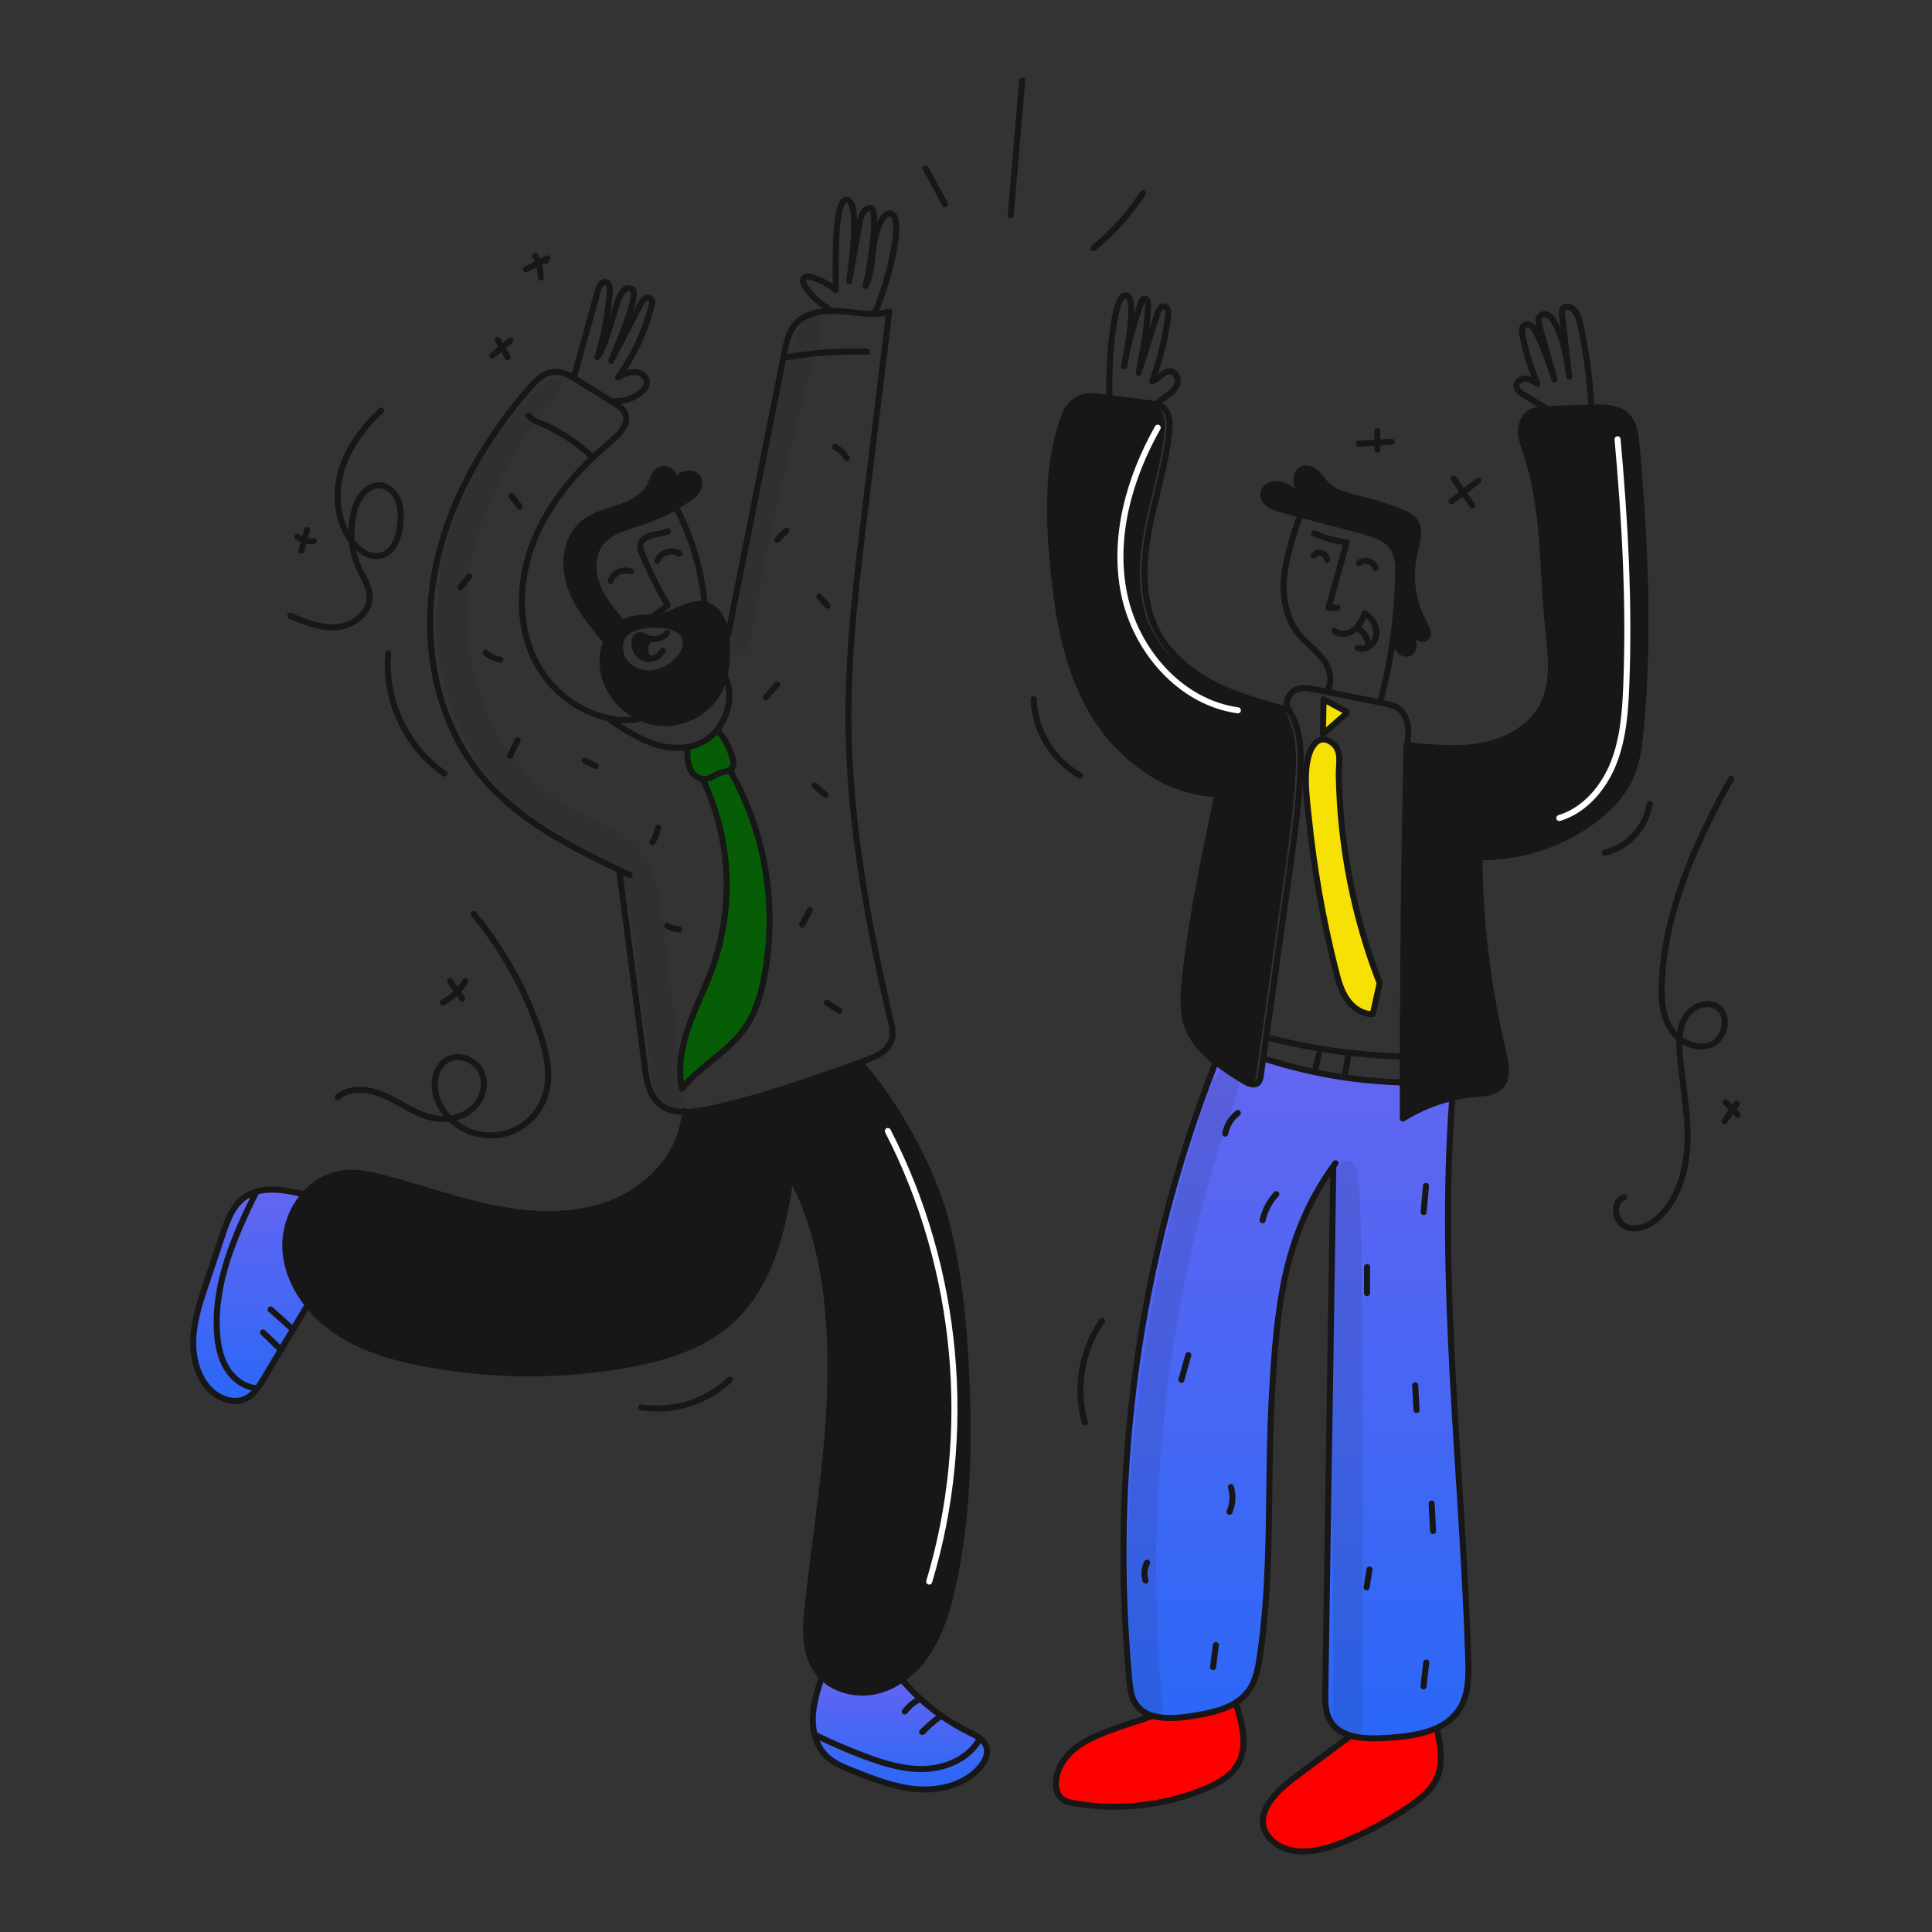 <svg id="eChuDplEme11" xmlns="http://www.w3.org/2000/svg" xmlns:xlink="http://www.w3.org/1999/xlink" viewBox="0 0 960 960" shape-rendering="geometricPrecision" text-rendering="geometricPrecision" project-id="40826af397584c78a0ab972ee94a0f78" export-id="4a9b35461f194681a99a414f7307200b" cached="false"><rect x="0" y="0" width="960" height="960" fill="#333333" stroke="none"/><defs><linearGradient id="eChuDplEme112-fill" x1="643.965" y1="525.854" x2="643.965" y2="863.803" spreadMethod="pad" gradientUnits="userSpaceOnUse" gradientTransform="translate(0 0)"><stop id="eChuDplEme112-fill-0" offset="0%" stop-color="#6366f1"/><stop id="eChuDplEme112-fill-1" offset="100%" stop-color="#2a67f7"/></linearGradient><linearGradient id="eChuDplEme114-fill" x1="447.15" y1="833.185" x2="447.15" y2="889.197" spreadMethod="pad" gradientUnits="userSpaceOnUse" gradientTransform="translate(0 0)"><stop id="eChuDplEme114-fill-0" offset="0%" stop-color="#6366f1"/><stop id="eChuDplEme114-fill-1" offset="100%" stop-color="#2a67f7"/></linearGradient><linearGradient id="eChuDplEme115-fill" x1="352.968" y1="362.876" x2="352.968" y2="387.159" spreadMethod="pad" gradientUnits="userSpaceOnUse" gradientTransform="translate(0 0)"><stop id="eChuDplEme115-fill-0" offset="0%" stop-color="#065d05"/><stop id="eChuDplEme115-fill-1" offset="0%" stop-color="#065d05"/></linearGradient><linearGradient id="eChuDplEme116-fill" x1="360.196" y1="382.633" x2="360.196" y2="540.887" spreadMethod="pad" gradientUnits="userSpaceOnUse" gradientTransform="translate(0 0)"><stop id="eChuDplEme116-fill-0" offset="0%" stop-color="#065d05"/><stop id="eChuDplEme116-fill-1" offset="0%" stop-color="#065d05"/></linearGradient><linearGradient id="eChuDplEme120-fill" x1="124.636" y1="591.108" x2="124.636" y2="696.139" spreadMethod="pad" gradientUnits="userSpaceOnUse" gradientTransform="translate(0 0)"><stop id="eChuDplEme120-fill-0" offset="0%" stop-color="#6366f1"/><stop id="eChuDplEme120-fill-1" offset="100%" stop-color="#2a67f7"/></linearGradient></defs><path d="M700.795,370.415c12.185,1.2,24.593,2.4,36.585-.048s23.741-9.137,29.3-20.045c5.953-11.711,3.843-25.667,2.507-38.723-2.952-28.842-1.49-58.575-10.714-86.052-1.113-3.33-2.4-6.669-2.642-10.182s.755-7.317,3.465-9.553c2.487-2.042,5.865-2.419,9.127-2.555.338-.019.677-.039,1.006-.048c7.104-.233,14.215-.468,21.332-.707.058-.008.116-.012.174-.01c6.2-.212,13.192-.125,17.547,4.3c3.6,3.658,4.268,9.2,4.723,14.305c4.181,46.747,6.388,93.843,2.139,140.58-.755,8.3-1.761,16.735-5.139,24.361-4.172,9.4-11.731,16.938-20.132,22.871-16.077,11.263-35.27,17.225-54.9,17.053l-.01,1.026c.266,32.347,4.234,64.556,11.827,96c1.452,5.991,2.633,13.346-2,17.4-2.933,2.574-7.172,2.758-11.053,3.1-13.093,1.154-25.73,5.378-36.885,12.33-.01-5.991-.01-11.982,0-17.973-.01-4.287-.006-8.571.01-12.853.106-51.461.719-102.912,1.839-154.353l.406-1.22l1.488.996Z" fill="#171717"/><path d="M774.818,406.475c12.621-3.845,22.028-14.945,26.907-27.2s5.853-25.682,6.37-38.866c1.6-40.731-.663-81.527-4.34-122.124" fill="none" stroke="#fff" stroke-width="3" stroke-linecap="round" stroke-linejoin="round"/><path d="M570.671,264.667c-3.059,16.841-3.359,35.1,4.887,50.106c6.224,11.324,16.831,19.744,28.378,25.542c11.508,5.768,24.022,9.175,36.44,12.543c6.039,8.982,6.281,20.557,5.729,31.368-.9,17.528-3.358,34.93-5.807,52.313-3.716,26.316-7.429,52.632-11.14,78.948-.493,3.455-.98,6.91-1.461,10.365l-1.22,8.624c-.043,1.269-.499,2.489-1.3,3.475-1.819,1.79-4.849.532-7.026-.794-4.789-2.811-9.398-5.917-13.8-9.3-5.623-4.481-10.424-9.717-13.037-16.357-3.233-8.236-2.565-17.441-1.6-26.238c3.359-30.546,9.717-60.685,16.1-90.756-25.87-.077-49.254-17.963-62.252-40.36-13.056-22.473-17.315-48.9-19.609-74.8-2.119-23.809-2.7-48.374,5.053-70.992c1.306-3.833,3.077-7.859,6.571-9.911c3.552-2.091,8-1.636,12.089-1.113l3.629.464c6.466.832,12.935,1.662,19.406,2.488c1.352.143,2.692.388,4.007.735c1.262.317,2.438.909,3.445,1.733c3.165,2.7,3.252,7.5,2.846,11.643-1.678,17.038-7.262,33.434-10.328,50.274Z" transform="translate(-2.336 0)" fill="#171717"/><path d="M615.094,352.961c-28.457-3.925-50.729-29.65-56.51-57.79s2.546-57.657,16.68-82.666" fill="none" stroke="#fff" stroke-width="3" stroke-linecap="round" stroke-linejoin="round"/><path d="M169.406,583.159c7.453-1.19,15.05.513,22.348,2.458c19,5.062,37.572,11.828,56.91,15.36s39.953,3.649,57.945-4.258c17.838-7.84,32.481-24.768,33.643-44.173c3.803-.061,7.59-.515,11.3-1.355c25.967-5.43,51.035-14.383,76-23.393l.309.861c17.257,19.357,34.959,51.422,41.734,76.451s9.243,51.025,10.472,76.925c1.7,35.869,1.055,72.163-6.93,107.18-2.458,10.83-5.691,21.651-11.623,31.039-3.486,5.59-8.039,10.437-13.4,14.266-3.711,2.619-7.871,4.535-12.273,5.653-9.581,2.361-20.567-.078-27.429-6.988-.867-.866-1.66-1.803-2.371-2.8-6.543-9.108-5.865-21.371-4.665-32.52c3.862-36.072,10.2-71.96,11.159-108.226s-2.5-73.334-19.5-105.38h-.009c-1.859,12.244-3.978,24.468-7.889,36.2-4.539,13.647-11.643,26.723-22.367,36.3-13.55,12.108-31.687,17.693-49.544,21.061-32.773,6.022-66.361,6.114-99.166.271-16.522-2.884-33.169-7.327-47.028-16.763-5.177-3.51-9.813-7.757-13.761-12.607-6.7-8.265-11.13-18.215-11.508-28.774-.231-9.68,3.17-19.096,9.534-26.393c4.634-5.477,11.042-9.155,18.109-10.395Z" fill="#171717"/><path d="M461.711,785.872c22.223-73.539,14.692-155.612-20.541-223.881" fill="none" stroke="#fff" stroke-width="3" stroke-linecap="round" stroke-linejoin="round"/><path d="M714.113,859.591c1.578,7.713,3.117,15.969.136,23.267-2.671,6.533-8.546,11.15-14.4,15.108-9.787,6.626-20.204,12.27-31.1,16.85-10.1,4.249-21.8,7.54-31.775,3-4.771-2.178-8.914-6.475-9.427-11.7-.377-3.832,1.23-7.617,3.4-10.811c3.978-5.865,9.775-10.21,15.466-14.44c8.023-5.962,16.05-11.924,24.08-17.886l.232-.706c5.469,1.7,11.982,1.7,17.79,1.335c8.081-.5,16.869-1.413,24.235-4.452l1.363.435Z" fill="#f00"/><path d="M676.435,263.641c-10.154-2.671-20.307-5.345-30.459-8.023-3.01-.794-6.023-1.588-9.039-2.381-2.251-.444-4.399-1.307-6.33-2.545-1.839-1.355-3.184-3.64-2.758-5.885.754-3.988,6.242-5.081,10.026-3.6s6.834,4.52,10.705,5.749c-1.742-2.033-3.542-4.172-4.21-6.775s.164-5.807,2.584-6.979c2.313-1.122,5.149-.019,7.056,1.694s3.252,3.988,5.052,5.817c4.355,4.394,10.82,5.73,16.821,7.211c6.726,1.662,13.337,3.756,19.793,6.271c2.748,1.065,5.6,2.323,7.317,4.723c3.136,4.4,1.151,10.424-.107,15.689-2.835,12.176-.997,24.972,5.149,35.859c1.113,1.955,2.3,4.6.745,6.214-1.577,1.626-4.432.406-5.865-1.355s-2.41-4.046-4.442-5.072c.271,2.584,2.061,4.714,3.155,7.066s1.219,5.691-1.016,7.017c-1.713,1.026-4.046.242-5.4-1.239-1.232-1.584-2.087-3.428-2.5-5.391l-.542-.078c1.519-10.674,2.382-21.431,2.584-32.21.078-4.355-.009-8.952-2.245-12.688-3.239-5.43-9.957-7.472-16.074-9.089Z" fill="#171717"/><path d="M668.277,355.171c-3.639,3.204-7.281,6.408-10.927,9.611.106-5.613.209-11.223.309-16.831l.649.01c3.281,1.355,6.552,3.668,9.833,5.023.352.096.656.32.852.629.252.562-.252,1.152-.716,1.558Z" fill="#f7e003"/><path d="M650.302,405.974c-.958-9.33-3.91-28.852,3.174-36.624c2.788-3.048,6.524-2.216,9.369.533c3.92,3.774,2.3,10.065,2.391,15.253.6,35.403,7.482,70.418,20.325,103.415-1.142,5.111-2.281,10.221-3.417,15.331-5.13.194-9.891-3.1-12.814-7.317s-4.307-9.291-5.575-14.266c-6.356-25.076-10.853-50.587-13.453-76.325v0Z" fill="#f7e003"/><path d="M561.184,834.936c-9.592-103.937,4.471-209.1,42.547-306.277l.619-.8c4.402,3.384,9.011,6.49,13.8,9.301c2.177,1.326,5.207,2.583,7.026.793.8-.985,1.257-2.205,1.3-3.475l1.22-8.624c22.409,7.363,45.775,11.403,69.356,11.992-.01,5.992-.01,11.983,0,17.973c7.545-4.707,15.796-8.177,24.438-10.278l.116.445c-6.862,92.536,5.053,185.324,7.956,278.074.271,8.691.31,17.973-4.4,25.27-3.026,4.474-7.36,7.905-12.408,9.825-7.366,3.039-16.154,3.948-24.235,4.451-5.808.368-12.321.369-17.79-1.334-4.152-1.288-7.7-3.563-9.881-7.401-2.391-4.23-2.381-9.34-2.3-14.2c1.316-86.826,2.638-173.655,3.968-260.487l-.319-.224c-24.525,34.495-27.729,70.055-30.158,112.737-2.488,43.5.329,87.378-6.04,130.476-.861,5.827-1.974,11.856-5.362,16.685-2.148,2.991-4.969,5.434-8.234,7.133-6.185,3.359-13.8,4.744-20.906,5.828-6.31.958-13.608,1.499-19.425-.456-3.269-.993-6.083-3.108-7.946-5.971-2.12-3.373-2.574-7.501-2.942-11.456Z" fill="url(#eChuDplEme112-fill)"/><path d="M614.348,847.219c2.942,9.523,5.788,20.315.968,29.054-3.523,6.4-10.424,10.144-17.2,12.892-20.378,8.222-42.642,10.612-64.3,6.9-2.187-.387-4.472-.871-6.185-2.3-2.294-1.907-3.068-5.13-2.952-8.111.271-6.949,4.656-13.211,10.182-17.421s12.156-6.7,18.67-9.127c6.485-2.42,12.011-3.872,18.5-6.291l.048-.455c5.817,1.955,13.115,1.413,19.425.455c7.1-1.084,14.721-2.468,20.906-5.827l1.938.231Z" fill="#f00"/><path d="M489.997,867.621c1.4,3.736-.677,7.907-3.339,10.869-7.54,8.381-19.638,11.421-30.875,10.569s-21.892-5.091-32.345-9.282c-4.588-1.839-9.311-3.755-12.844-7.21-5.061-4.917-6.987-12.37-6.716-19.425.271-6.833,2.371-13.453,4.519-19.957c6.862,6.91,17.848,9.349,27.429,6.988c4.403-1.118,8.563-3.034,12.273-5.653l.126.174c9.252,10.913,20.651,19.805,33.487,26.123c3.291,1.616,6.988,3.374,8.285,6.804Z" fill="url(#eChuDplEme114-fill)"/><path d="M349.156,387.111c-2.845-.349-5.333-2.73-6.456-5.449-1.277-3.117-1.19-6.6-1.084-9.979l-.077-.465c3.197-.488,6.262-1.617,9.011-3.319c2.135-1.362,4.037-3.058,5.633-5.023l.832.5c3.261,3.935,5.644,8.522,6.988,13.453.435,1.616.706,3.475-.271,4.83-.295.394-.667.723-1.094.967-1.277.736-3,.852-4.481,1.307-2.691.813-4.955,2.952-7.752,3.2-.416.041-.835.033-1.249-.022v0Z" fill="url(#eChuDplEme115-fill)"/><path d="M354.003,481.002c5.404-15.201,7.757-31.318,6.925-47.429s-4.833-31.899-11.774-46.462c.414.057.833.067,1.249.029c2.8-.252,5.061-2.391,7.752-3.2c1.481-.455,3.2-.571,4.481-1.307c17.794,31.237,23.842,67.803,17.054,103.106-1.733,8.807-4.336,17.624-9.466,24.99-8.294,11.933-22.241,18.8-31.3,30.158-2.236-10.22-.194-20.935,3.252-30.816s8.265-19.226,11.827-29.069Z" transform="translate(0 0)" fill="url(#eChuDplEme116-fill)" stroke="#065d05"/><path d="M317.265,356.168c-7.278-3.57-12.957-9.732-15.921-17.277-2.487-6.523-2.681-14.082.116-20.412.425-.974.924-1.916,1.491-2.816c1.44-2.385,3.428-4.392,5.8-5.856c4.714-2.845,10.405-2.952,16.609-3.087c8.42-.2,16.511-8.024,24.815-6.282.155.029.3.058.455.1c3.591.9,6.417,3.823,8,7.162c1.088,2.427,1.784,5.011,2.061,7.656.136,1.036.242,2.081.32,3.116.612,6.066.216,12.192-1.172,18.128-.612,2.355-1.484,4.634-2.6,6.795-5.449,10.414-17.567,16.85-29.278,15.814-3.723-.346-7.349-1.377-10.696-3.041Zm17.828-26.471c3.949-3.242,7-8.633,5.081-13.366-3.3-8.149-25.338-7.384-30.09-1-2.8,3.764-2.6,9.31.039,13.182c1.387,1.897,3.206,3.437,5.306,4.492s4.421,1.595,6.772,1.576c4.733-.086,9.289-1.812,12.892-4.884v0Z" fill="#171717"/><path d="M320.089,327.036c-1.685-.674-3.077-1.925-3.927-3.528-.851-1.604-1.105-3.458-.718-5.231.309-1.268,1.151-2.575,2.439-2.749c1.151-.155,2.187.62,3.213,1.152.435.231.892.416,1.365.552l-.039,1.045c-.586.563-1.054,1.238-1.376,1.985s-.492,1.55-.499,2.364c-.007.813.148,1.619.457,2.372.309.752.765,1.435,1.341,2.009l-.02.435c-.763-.01-1.518-.147-2.236-.406v0Z" fill="#171717"/><path d="M334.811,240.181c1.059-1.618,2.458-2.986,4.1-4.007c2.42-1.375,5.9-1.316,7.6.89c1.374,1.791,1.152,4.423.029,6.378-1.25,1.887-2.903,3.474-4.839,4.646-2.207,1.528-4.478,2.951-6.814,4.268-5.146,2.905-10.567,5.295-16.183,7.133-7.259,2.381-15.4,4.182-20.131,10.192-4.491,5.7-4.578,13.927-2.062,20.731s7.23,12.544,11.866,18.128l.368,1.268c-2.371,1.463-4.359,3.471-5.8,5.856-.567.9-1.065,1.841-1.491,2.816l-.513-.223c-7.191-8.459-14.547-17.218-17.886-27.8s-1.684-23.558,6.92-30.565c5.062-4.123,11.673-5.633,17.857-7.743s12.582-5.372,15.322-11.3c1.054-2.284,1.587-4.994,3.552-6.581.886-.73,1.989-1.145,3.136-1.179s2.273.314,3.2.99c.928.675,1.605,1.64,1.924,2.743.319,1.102.263,2.279-.16,3.346-.5.7-.977,1.422-1.442,2.139.66-.57,1.159-1.303,1.447-2.126v0Z" fill="#171717"/><path d="M151.297,593.554c-6.364,7.297-9.765,16.713-9.534,26.393.378,10.559,4.811,20.509,11.508,28.774l-1.19.978c-7.016,11.778-14.037,23.56-21.061,35.346-2.284,3.823-4.762,7.84-8.73,9.833-6.755,3.407-15.244-.532-19.851-6.523-5.342-6.969-6.978-16.221-6.291-24.98s3.5-17.189,6.291-25.513c2.73-8.16,5.464-16.322,8.2-24.487c2.236-6.678,4.762-13.772,10.356-18.06c8.331-6.368,20.091-4.258,30.302-1.761Z" fill="url(#eChuDplEme120-fill)"/><path d="M325.095,305.908c2.236-1.704,4.465-3.411,6.688-5.12-4.774-8.252-9.019-16.799-12.708-25.59-.665-1.294-.988-2.737-.939-4.191.329-2.72,3.136-4.452,5.8-5.12s5.526-.7,7.965-1.965" fill="none" stroke="#171717" stroke-width="3" stroke-linecap="round" stroke-linejoin="round"/><path d="M313.392,283.899c-.97-.346-2-.495-3.029-.441-1.029.055-2.037.313-2.965.759-.929.446-1.76,1.072-2.445,1.841-.686.77-1.212,1.667-1.549,2.641" fill="none" stroke="#171717" stroke-width="3" stroke-linecap="round" stroke-linejoin="round"/><path d="M326.613,278.682c1.519-4.2,7.375-6.078,11.053-3.542" fill="none" stroke="#171717" stroke-width="3" stroke-linecap="round" stroke-linejoin="round"/><path d="M336.486,253.169c7.554,14.732,12.201,30.781,13.685,47.27.009.025.012.052.01.078" fill="none" stroke="#171717" stroke-width="3" stroke-linecap="round" stroke-linejoin="round"/><path d="M308.747,309.808c-2.371,1.463-4.36,3.47-5.8,5.856-.567.899-1.066,1.841-1.491,2.816-2.8,6.33-2.6,13.889-.116,20.412c2.965,7.543,8.643,13.706,15.921,17.276c3.344,1.661,6.966,2.692,10.685,3.039c11.711,1.036,23.829-5.4,29.278-15.814c1.116-2.162,1.988-4.441,2.6-6.795c1.388-5.937,1.784-12.063,1.172-18.128-.078-1.035-.184-2.08-.32-3.116-.277-2.646-.973-5.23-2.061-7.656-1.578-3.339-4.4-6.262-8-7.162-.155-.039-.3-.068-.455-.1-8.3-1.742-16.4,6.078-24.815,6.282-6.193.138-11.884.245-16.598,3.09Z" fill="none" stroke="#171717" stroke-width="3" stroke-linecap="round" stroke-linejoin="round"/><path d="M331.469,314.618c-1.098,1.247-2.528,2.156-4.124,2.619s-3.291.461-4.886-.005c-.473-.135-.93-.32-1.365-.552-1.026-.532-2.062-1.307-3.213-1.152-1.288.174-2.13,1.481-2.439,2.749-.387,1.774-.133,3.627.718,5.231.85,1.604,2.242,2.854,3.927,3.528.718.259,1.474.396,2.236.406c1.427.031,2.835-.336,4.065-1.059c1.231-.723,2.236-1.774,2.904-3.035" fill="none" stroke="#171717" stroke-width="3" stroke-linecap="round" stroke-linejoin="round"/><path d="M322.345,327.007c-.576-.573-1.032-1.256-1.341-2.009-.309-.752-.464-1.559-.457-2.372s.177-1.617.499-2.364c.322-.746.79-1.421,1.376-1.985" fill="none" stroke="#171717" stroke-width="3" stroke-linecap="round" stroke-linejoin="round"/><path d="M310.084,315.335c-2.8,3.764-2.6,9.31.039,13.182c1.387,1.896,3.206,3.436,5.306,4.491s4.421,1.596,6.772,1.577c4.733-.088,9.29-1.815,12.892-4.888c3.949-3.242,7-8.633,5.081-13.366-3.303-8.149-25.338-7.384-30.09-.996Z" fill="none" stroke="#171717" stroke-width="3" stroke-linecap="round" stroke-linejoin="round"/><path d="M334.811,240.181c.423-1.067.479-2.244.16-3.347-.319-1.102-.996-2.067-1.923-2.743-.928-.675-2.054-1.023-3.201-.989s-2.25.449-3.136,1.179c-1.965,1.587-2.5,4.3-3.552,6.581-2.74,5.923-9.147,9.185-15.322,11.3s-12.8,3.62-17.857,7.743c-8.6,7.007-10.268,19.976-6.92,30.565s10.7,19.337,17.886,27.8" fill="none" stroke="#171717" stroke-width="3" stroke-linecap="round" stroke-linejoin="round"/><path d="M334.811,240.181c-.5.7-.977,1.422-1.442,2.139.661-.574,1.158-1.312,1.442-2.139v0Z" fill="none" stroke="#171717" stroke-width="3" stroke-linecap="round" stroke-linejoin="round"/><path d="M308.379,308.54c-4.636-5.584-9.359-11.314-11.866-18.128s-2.429-15.03,2.062-20.731c4.733-6.01,12.872-7.811,20.131-10.192c5.616-1.839,11.037-4.228,16.183-7.133c2.333-1.316,4.605-2.739,6.814-4.268c1.936-1.173,3.589-2.759,4.839-4.646c1.123-1.955,1.345-4.587-.029-6.378-1.694-2.206-5.178-2.265-7.6-.89-1.642,1.021-3.042,2.388-4.1,4.007" fill="none" stroke="#171717" stroke-width="3" stroke-linecap="round" stroke-linejoin="round"/><path d="M361.814,315.199c9.36-46.796,18.712-93.596,28.058-140.4.919-4.626,1.935-9.446,4.858-13.153c3.959-5.013,10.463-6.862,17.015-7.143c1.866-.071,3.733-.035,5.594.107c5.924.445,11.944,1.558,17.819,1.3c2.271-.078,4.525-.419,6.716-1.017-3.936,32.25-7.879,64.492-11.827,96.728-4.336,35.5-8.681,71.108-8.459,106.86.31,51.4,10.066,102.283,21.806,152.341" fill="none" stroke="#171717" stroke-width="3" stroke-linecap="round" stroke-linejoin="round"/><path d="M316.577,357.491c-4.177.515-8.407.407-12.553-.319-16.057-2.72-30.7-14.092-38.1-28.871-9.311-18.573-8.227-41.231-.3-60.433s22.1-35.278,38.027-48.615c4.384-3.668,9.417-9.166,6.813-14.257-1.016-1.974-2.981-3.242-4.858-4.413-.194-.126-.4-.252-.591-.368-5.758-3.61-11.513-7.217-17.266-10.821-1.133-.706-2.294-1.422-3.494-2.071-3.059-1.664-6.32-2.894-9.7-2.448-4.791.629-8.459,4.423-11.624,8.071-23.17,26.752-41.366,58.691-47.289,93.592s1.539,72.879,24.351,99.95c17.8,21.109,43.069,34.078,68.088,46.012c1.6.765,3.185,1.519,4.772,2.274" fill="none" stroke="#171717" stroke-width="3" stroke-linecap="round" stroke-linejoin="round"/><path d="M305.563,199.328c4.646.167,9.197-1.349,12.814-4.269c1.559-1.268,3-2.971,3.039-4.984.058-2.942-3.039-5.159-5.981-5.246s-5.691,1.326-8.285,2.7c7.721-10.774,13.364-22.894,16.638-35.738.271-1.084.493-2.352-.223-3.214-.43-.408-.992-.649-1.584-.681s-1.177.148-1.649.507c-.925.754-1.649,1.725-2.11,2.826-4.838,9.35-9.674,18.696-14.508,28.039c4.645-11.515,14.508-34.238,10.156-35.727-5.9-2.55-7.9,10.017-9.911,16.1s-3.542,12.437-7.065,17.789c3.224-10.543,5.275-21.408,6.117-32.4.155-1.955-.2-4.549-2.139-4.887s-3.146,2.032-3.678,3.939c-4,14.392-8,28.787-12,43.185" fill="none" stroke="#171717" stroke-width="3" stroke-linecap="round" stroke-linejoin="round"/><path d="M411.698,153.374c-4.581-2.751-8.522-6.45-11.556-10.85-.939-1.355-1.733-3.329-.571-4.51.89-.9,2.39-.687,3.61-.329c4.419,1.296,8.523,3.487,12.059,6.436c0-15.13-.696-45.493,5.556-44.811c6.252.682,3,26.935,1.171,40.456c1.693-9.63,3.387-19.254,5.081-28.871.59-3.368,2.139-7.588,5.555-7.559c3.867.033.556,26.014-2.439,38.675c2.9-5.816,2.952-12.562,3.785-19.008s4.021-17.456,8.323-16.938c7.698.926-.706,33.259-7.172,48.586" fill="none" stroke="#171717" stroke-width="3" stroke-linecap="round" stroke-linejoin="round"/><path d="M303.84,358.23c7.046,4.626,14.218,9.311,22.28,11.759c4.981,1.568,10.252,1.988,15.418,1.229c3.196-.488,6.262-1.617,9.011-3.319c2.134-1.362,4.036-3.058,5.633-5.023c2.058-2.546,3.657-5.432,4.723-8.527c1.974-5.672,2.2-12.127-.32-17.586" fill="none" stroke="#171717" stroke-width="3" stroke-linecap="round" stroke-linejoin="round"/><path d="M341.616,371.683c-.106,3.378-.193,6.862,1.084,9.979c1.123,2.719,3.611,5.1,6.456,5.449.414.057.833.067,1.249.029c2.8-.252,5.061-2.391,7.752-3.2c1.481-.455,3.2-.571,4.481-1.307.427-.244.799-.574,1.094-.967.977-1.355.706-3.214.271-4.83-1.345-4.931-3.727-9.518-6.988-13.453" fill="none" stroke="#171717" stroke-width="3" stroke-linecap="round" stroke-linejoin="round"/><path d="M307.789,433.113c4.22,32.394,8.44,64.794,12.66,97.2.832,6.417,1.935,13.386,6.678,17.809c3.542,3.29,8.217,4.394,13.124,4.423c3.803-.06,7.59-.514,11.3-1.355c25.967-5.43,51.035-14.383,76-23.393.58-.213,1.151-.416,1.732-.629c3.571-1.288,7.24-2.633,10.124-5.12s4.82-6.427,3.891-10.114" fill="none" stroke="#171717" stroke-width="3" stroke-linecap="round" stroke-linejoin="round"/><path d="M340.28,551.991l-.029.552c-1.162,19.405-15.805,36.333-33.643,44.173-17.992,7.907-38.607,7.791-57.945,4.258s-37.911-10.3-56.91-15.36c-7.3-1.945-14.895-3.648-22.348-2.458-7.066,1.24-13.474,4.919-18.108,10.395-6.364,7.298-9.765,16.713-9.534,26.393.378,10.559,4.811,20.509,11.508,28.774c3.943,4.851,8.573,9.1,13.744,12.612c13.859,9.436,30.506,13.879,47.028,16.763c32.805,5.843,66.393,5.751,99.166-.271c17.857-3.368,35.994-8.953,49.544-21.061c10.724-9.581,17.828-22.657,22.367-36.3c3.911-11.73,6.03-23.954,7.889-36.2.309-1.984.6-3.968.9-5.952" fill="none" stroke="#171717" stroke-width="3" stroke-linecap="round" stroke-linejoin="round"/><path d="M393.018,584.262c17,32.046,20.461,69.115,19.5,105.38s-7.3,72.154-11.159,108.226c-1.2,11.149-1.878,23.412,4.665,32.52.711.998,1.504,1.934,2.371,2.8c6.862,6.91,17.848,9.349,27.429,6.988c4.402-1.117,8.562-3.033,12.273-5.653c5.36-3.828,9.914-8.676,13.4-14.266c5.932-9.388,9.165-20.209,11.623-31.039c7.985-35.017,8.634-71.311,6.93-107.18-1.229-25.9-3.7-51.9-10.472-76.925s-24.477-57.094-41.734-76.451" fill="none" stroke="#171717" stroke-width="3" stroke-linecap="round" stroke-linejoin="round"/><path d="M151.655,593.641l-.358-.087c-10.211-2.5-21.971-4.607-30.3,1.761-5.594,4.288-8.12,11.382-10.356,18.06-2.739,8.158-5.472,16.321-8.2,24.487-2.787,8.324-5.6,16.754-6.291,25.513s.949,18.011,6.291,24.98c4.607,5.991,13.1,9.93,19.851,6.523c3.968-1.993,6.446-6.01,8.73-9.833c7.018-11.788,14.038-23.57,21.061-35.346" fill="none" stroke="#171717" stroke-width="3" stroke-linecap="round" stroke-linejoin="round"/><path d="M408.601,832.585c-.068.2-.136.4-.2.6-2.148,6.5-4.248,13.124-4.519,19.957-.271,7.055,1.655,14.508,6.716,19.425c3.533,3.455,8.256,5.371,12.844,7.21c10.453,4.191,21.118,8.42,32.345,9.282s23.335-2.188,30.875-10.569c2.662-2.962,4.743-7.133,3.339-10.869-1.3-3.426-4.994-5.188-8.285-6.8-12.838-6.319-24.238-15.214-33.491-26.13" fill="none" stroke="#171717" stroke-width="3" stroke-linecap="round" stroke-linejoin="round"/><path d="M652.984,265.055c5.153,2.215,10.584,3.716,16.143,4.461-3,10.821-5.993,21.642-8.981,32.462c1.481.01,2.952.01,4.433.02" fill="none" stroke="#171717" stroke-width="3" stroke-linecap="round" stroke-linejoin="round"/><path d="M659.41,278.082c-.063-.746-.348-1.457-.817-2.042-.469-.584-1.102-1.016-1.817-1.239-.716-.223-1.482-.228-2.2-.014-.718.213-1.357.636-1.834,1.214.3-.213.6-.436.909-.658" fill="none" stroke="#171717" stroke-width="3" stroke-linecap="round" stroke-linejoin="round"/><path d="M675.623,279.534c.193-.146.387-.281.571-.426" fill="none" stroke="#171717" stroke-width="3" stroke-linecap="round" stroke-linejoin="round"/><path d="M683.558,282.234c-.256-.77-.688-1.471-1.26-2.047s-1.269-1.011-2.038-1.273c-.768-.261-1.587-.341-2.392-.234-.804.108-1.573.4-2.246.854-.126.087-.252.174-.368.271" fill="none" stroke="#171717" stroke-width="3" stroke-linecap="round" stroke-linejoin="round"/><path d="M663.029,313.491c2.633,2.2,6.765,1.761,9.543-.252.513-.374.992-.791,1.432-1.248c1.882-2.087,3.268-4.572,4.056-7.268c2.488,1.509,4.383,3.825,5.371,6.562.476,1.364.617,2.823.409,4.254-.207,1.43-.755,2.789-1.599,3.963-.588.762-1.322,1.4-2.158,1.878-.827.487-1.749.793-2.704.896-.954.104-1.92.003-2.833-.296" fill="none" stroke="#171717" stroke-width="3" stroke-linecap="round" stroke-linejoin="round"/><path d="M679.908,320.774c-.058-1.853-.636-3.652-1.668-5.192s-2.476-2.759-4.168-3.519" fill="none" stroke="#171717" stroke-width="3" stroke-linecap="round" stroke-linejoin="round"/><path d="M659.14,343.411c3.465-4.578,1.723-11.352-1.752-15.911s-8.362-7.868-11.991-12.311c-6.1-7.462-8.082-17.615-7.443-27.225s4.646-21.787,7.656-30.943" fill="none" stroke="#171717" stroke-width="3" stroke-linecap="round" stroke-linejoin="round"/><path d="M685.756,349.045c5.567-20.766,8.589-42.132,9-63.627.078-4.355-.009-8.952-2.245-12.688-3.242-5.43-9.959-7.472-16.076-9.089-10.154-2.671-20.307-5.345-30.459-8.023-3.01-.794-6.023-1.588-9.039-2.381-2.251-.444-4.399-1.307-6.33-2.545-1.839-1.355-3.184-3.64-2.758-5.885.754-3.988,6.242-5.081,10.026-3.6s6.834,4.52,10.705,5.749c-1.742-2.033-3.542-4.172-4.21-6.775s.164-5.807,2.584-6.979c2.313-1.122,5.149-.019,7.056,1.694s3.252,3.988,5.052,5.817c4.355,4.394,10.82,5.73,16.821,7.211c6.726,1.662,13.337,3.756,19.793,6.271c2.748,1.065,5.6,2.323,7.317,4.723c3.136,4.4,1.151,10.424-.107,15.689-2.835,12.176-.997,24.972,5.149,35.859c1.113,1.955,2.3,4.6.745,6.214-1.577,1.626-4.432.406-5.865-1.355s-2.41-4.046-4.442-5.072c.271,2.584,2.061,4.714,3.155,7.066s1.219,5.691-1.016,7.017c-1.713,1.026-4.046.242-5.4-1.239-1.232-1.584-2.087-3.428-2.5-5.391" fill="none" stroke="#171717" stroke-width="3" stroke-linecap="round" stroke-linejoin="round"/><path d="M640.537,352.897l-.106-.029c-.018-.009-.038-.012-.058-.01-12.418-3.368-24.932-6.775-36.44-12.543-11.547-5.8-22.154-14.218-28.378-25.542-8.246-15-7.946-33.265-4.887-50.106s8.652-33.236,10.327-50.27c.406-4.142.319-8.943-2.846-11.643-1.007-.824-2.183-1.416-3.445-1.733-1.315-.347-2.655-.592-4.007-.735-6.467-.823-12.935-1.652-19.406-2.488l-3.629-.464c-4.094-.523-8.537-.978-12.089,1.113-3.494,2.052-5.265,6.078-6.571,9.911-7.753,22.618-7.172,47.183-5.053,70.992c2.294,25.89,6.553,52.322,19.609,74.8c13,22.4,36.382,40.283,62.252,40.36h.291" fill="none" stroke="#171717" stroke-width="3" stroke-linecap="round" stroke-linejoin="round"/><path d="M700.797,370.415c12.185,1.2,24.593,2.4,36.585-.048s23.741-9.137,29.3-20.045c5.953-11.711,3.843-25.667,2.507-38.723-2.952-28.842-1.49-58.575-10.714-86.052-1.113-3.33-2.4-6.669-2.642-10.182s.755-7.317,3.465-9.553c2.487-2.042,5.865-2.419,9.127-2.555.338-.019.677-.039,1.006-.048c7.104-.233,14.215-.468,21.332-.707.057-.008.116-.012.174-.01c6.2-.212,13.192-.125,17.547,4.3c3.6,3.658,4.268,9.2,4.723,14.305c4.181,46.747,6.388,93.843,2.139,140.58-.755,8.3-1.761,16.735-5.139,24.361-4.172,9.4-11.731,16.938-20.132,22.871-16.078,11.263-35.271,17.225-54.9,17.053-1.8-.019-3.591-.09-5.372-.213" fill="none" stroke="#171717" stroke-width="3" stroke-linecap="round" stroke-linejoin="round"/><path d="M606.024,393.491c-.067.338-.145.677-.213,1.016-6.378,30.071-12.736,60.21-16.1,90.756-.968,8.8-1.636,18,1.6,26.238c2.613,6.64,7.414,11.876,13.037,16.357c4.402,3.384,9.011,6.49,13.8,9.3c2.177,1.326,5.207,2.584,7.026.794.8-.985,1.257-2.206,1.3-3.475l1.22-8.624c.484-3.455.971-6.91,1.461-10.365c3.717-26.316,7.43-52.632,11.14-78.948c2.449-17.383,4.907-34.785,5.807-52.313.552-10.811.31-22.386-5.729-31.368" fill="none" stroke="#171717" stroke-width="3" stroke-linecap="round" stroke-linejoin="round"/><path d="M698.899,370.638c-1.112,51.441-1.725,102.892-1.839,154.353-.01,4.288-.013,8.572-.01,12.853-.01,5.991-.01,11.982,0,17.973c11.155-6.952,23.792-11.177,36.885-12.33c3.881-.339,8.12-.523,11.053-3.1c4.636-4.056,3.455-11.411,2-17.4-7.593-31.444-11.561-63.654-11.827-96" fill="none" stroke="#171717" stroke-width="3" stroke-linecap="round" stroke-linejoin="round"/><path d="M640.508,352.597c-2.72-2.275-.106-8.111,3.068-9.7s6.959-.919,10.443-.213c1.684.339,3.378.678,5.062,1.016c8.895,1.782,17.786,3.569,26.674,5.362.416.087.833.165,1.249.252c3.31.658,6.833,1.442,9.194,3.862c3.746,3.823,4.036,10.965,3.107,16.24" fill="none" stroke="#171717" stroke-width="3" stroke-linecap="round" stroke-linejoin="round"/><path d="M603.731,528.659c-38.076,97.182-52.139,202.34-42.547,306.277.368,3.959.822,8.082,2.942,11.45c1.863,2.864,4.677,4.979,7.946,5.972c5.817,1.955,13.115,1.413,19.425.455c7.1-1.084,14.721-2.468,20.906-5.827c3.262-1.7,6.08-4.144,8.226-7.133c3.388-4.829,4.5-10.859,5.362-16.686c6.369-43.1,3.552-86.981,6.04-130.476c2.429-42.682,5.633-78.241,30.158-112.736.455-.648.929-1.306,1.4-1.955" fill="none" stroke="#171717" stroke-width="3" stroke-linecap="round" stroke-linejoin="round"/><path d="M662.508,580.178c-1.326,86.826-2.649,173.656-3.968,260.488-.077,4.859-.087,9.969,2.3,14.2c2.177,3.842,5.729,6.116,9.881,7.4c5.469,1.7,11.982,1.7,17.79,1.335c8.081-.5,16.869-1.413,24.235-4.452c5.049-1.919,9.382-5.35,12.408-9.824c4.713-7.3,4.674-16.579,4.4-25.27-2.9-92.75-14.818-185.538-7.956-278.074" fill="none" stroke="#171717" stroke-width="3" stroke-linecap="round" stroke-linejoin="round"/><path d="M630.385,515.661c21.716,5.578,43.988,8.708,66.4,9.33" fill="none" stroke="#171717" stroke-width="3" stroke-linecap="round" stroke-linejoin="round"/><path d="M627.615,525.833c.025.011.051.017.078.019c22.409,7.363,45.776,11.403,69.356,11.992.071.008.142.012.213.01" fill="none" stroke="#171717" stroke-width="3" stroke-linecap="round" stroke-linejoin="round"/><path d="M657.671,347.429c0,.174-.01.348-.01.522-.106,5.604-.209,11.214-.309,16.831c3.639-3.2,7.281-6.404,10.927-9.611.464-.406.968-1,.716-1.558-.196-.309-.5-.533-.852-.629-3.281-1.355-6.552-3.668-9.833-5.023" fill="none" stroke="#171717" stroke-width="3" stroke-linecap="round" stroke-linejoin="round"/><path d="M650.302,405.974c2.6,25.738,7.097,51.249,13.453,76.325c1.268,4.975,2.661,10.037,5.575,14.266s7.684,7.511,12.814,7.317c1.142-5.11,2.281-10.22,3.417-15.331-12.843-32.997-19.725-68.012-20.325-103.415-.087-5.188,1.529-11.479-2.391-15.253-2.845-2.749-6.581-3.581-9.369-.533-7.084,7.772-4.132,27.294-3.174,36.624Z" fill="none" stroke="#171717" stroke-width="3" stroke-linecap="round" stroke-linejoin="round"/><path d="M572.023,852.813c-6.485,2.419-12.011,3.871-18.5,6.291-6.514,2.429-13.134,4.916-18.67,9.127s-9.911,10.472-10.182,17.421c-.116,2.981.658,6.2,2.952,8.111c1.713,1.432,4,1.916,6.185,2.3c21.659,3.711,43.923,1.322,64.3-6.9c6.775-2.748,13.676-6.494,17.2-12.892c4.82-8.739,1.974-19.531-.968-29.054" fill="none" stroke="#171717" stroke-width="3" stroke-linecap="round" stroke-linejoin="round"/><path d="M670.493,862.975c-8.024,5.962-16.05,11.924-24.08,17.886-5.691,4.23-11.488,8.575-15.466,14.44-2.168,3.194-3.775,6.979-3.4,10.811.513,5.227,4.656,9.524,9.427,11.7c9.979,4.539,21.68,1.248,31.775-3c10.895-4.581,21.312-10.225,31.1-16.85c5.856-3.958,11.731-8.575,14.4-15.108c2.981-7.3,1.442-15.554-.136-23.267" fill="none" stroke="#171717" stroke-width="3" stroke-linecap="round" stroke-linejoin="round"/><path d="M559.316,177.919c1.906-10.4,5.154-31.117.126-31.117-5.971-1.311-9.006,33.311-8.092,50.542" fill="none" stroke="#171717" stroke-width="3" stroke-linecap="round" stroke-linejoin="round"/><path d="M559.229,178.374c-.242,1.2-.465,2.4-.678,3.6.232-1.19.455-2.391.678-3.6Z" fill="none" stroke="#171717" stroke-width="3" stroke-linecap="round" stroke-linejoin="round"/><path d="M559.229,178.374c.029-.155.057-.31.086-.455" fill="none" stroke="#171717" stroke-width="3" stroke-linecap="round" stroke-linejoin="round"/><path d="M574.828,200.615c1.675-1.829,3.882-3.068,5.866-4.549s3.871-3.378,4.384-5.8-.861-5.372-3.31-5.75c-3.552-.551-5.807,4.017-9.291,4.888c3.877-10.456,6.559-21.317,7.994-32.375.252-1.877.01-4.423-1.858-4.781-1.81-.348-2.991,1.82-3.543,3.581-3.096,9.804-6.19,19.609-9.281,29.413c2.158-11.14,4.316-22.338,4.771-33.681.058-1.461-.6-3.533-2.023-3.175-.754.184-1.132,1.007-1.393,1.733-3.332,9.047-5.95,18.343-7.83,27.8" fill="none" stroke="#171717" stroke-width="3" stroke-linecap="round" stroke-linejoin="round"/><path d="M790.729,201.738c-.768-13.296-2.515-26.518-5.227-39.557-.648-3.1-1.452-6.378-3.774-8.526-1.452-1.355-4.1-1.955-5.217-.31-.486.945-.62,2.033-.378,3.068c1.21,10.24,2.416,20.48,3.62,30.72-1.355-9.282-2.787-18.786-7.346-26.984-.671-1.431-1.723-2.65-3.039-3.523-.67-.419-1.463-.596-2.246-.501-.784.096-1.512.457-2.061,1.024-1,1.267-.61,3.087-.174,4.636c2.516,8.914,5.032,17.825,7.549,26.732-2.7-8.092-5.42-16.241-9.436-23.78-.51-1.118-1.261-2.108-2.2-2.9-.479-.389-1.065-.62-1.68-.663-.615-.044-1.228.103-1.756.421-1.307.948-1.2,2.913-.91,4.5c1.52,8.482,4.051,16.751,7.539,24.631-1.838-1.229-3.794-2.506-6-2.584s-4.627,1.6-4.491,3.794c.116,1.907,1.936,3.194,3.562,4.191c3.784,2.294,7.565,4.594,11.343,6.9" fill="none" stroke="#171717" stroke-width="3" stroke-linecap="round" stroke-linejoin="round"/><path d="M349.098,386.991l.058.117c6.941,14.563,10.942,30.351,11.774,46.462s-1.521,32.228-6.925,47.429c-3.562,9.843-8.382,19.193-11.827,29.065s-5.488,20.6-3.252,30.816c9.059-11.362,23.006-18.225,31.3-30.158c5.13-7.366,7.733-16.183,9.466-24.99c6.788-35.303.74-71.869-17.054-103.106-.029-.048-.058-.106-.087-.154" fill="none" stroke="#171717" stroke-width="3" stroke-linecap="round" stroke-linejoin="round"/><path d="M860.179,386.943c-17.373,31.087-32.454,64.591-34.395,100.15-.437,8.011-.091,16.462,3.968,23.383s12.868,11.626,20.324,8.662s9.736-15.17,2.737-19.093c-5.36-3-12.526.423-15.579,5.756s-3.016,11.846-2.544,17.973c1.064,13.83,3.909,27.539,3.849,41.409s-3.443,28.435-13.027,38.463c-4.493,4.7-11.315,8.346-17.375,5.986s-7.305-13.053-1.021-14.73" fill="none" stroke="#171717" stroke-width="3" stroke-linecap="round" stroke-linejoin="round"/><path d="M797.418,423.755c5.69-1.443,10.836-4.514,14.807-8.838c3.97-4.324,6.593-9.712,7.546-15.505" fill="none" stroke="#171717" stroke-width="3" stroke-linecap="round" stroke-linejoin="round"/><path d="M539.037,706.832c-2.352-8.529-2.805-17.469-1.328-26.192c1.477-8.722,4.849-17.015,9.877-24.293" fill="none" stroke="#171717" stroke-width="3" stroke-linecap="round" stroke-linejoin="round"/><path d="M536.653,385.376c-6.735-3.854-12.379-9.356-16.405-15.99-4.026-6.633-6.301-14.181-6.611-21.934" fill="none" stroke="#171717" stroke-width="3" stroke-linecap="round" stroke-linejoin="round"/><path d="M543.314,123.337c9.569-7.776,17.867-16.996,24.595-27.328" fill="none" stroke="#171717" stroke-width="3" stroke-linecap="round" stroke-linejoin="round"/><path d="M502.219,106.931L507.928,40" fill="none" stroke="#171717" stroke-width="3" stroke-linecap="round" stroke-linejoin="round"/><path d="M469.53,101.475l-9.559-17.763" fill="none" stroke="#171717" stroke-width="3" stroke-linecap="round" stroke-linejoin="round"/><path d="M707.387,602.263l1.175-13" fill="none" stroke="#171717" stroke-width="3" stroke-linecap="round" stroke-linejoin="round"/><path d="M679.27,642.562v-12.981" fill="none" stroke="#171717" stroke-width="3" stroke-linecap="round" stroke-linejoin="round"/><path d="M703.87,700.633l-.667-12.3" fill="none" stroke="#171717" stroke-width="3" stroke-linecap="round" stroke-linejoin="round"/><path d="M679.057,788.73l1.455-8.867" fill="none" stroke="#171717" stroke-width="3" stroke-linecap="round" stroke-linejoin="round"/><path d="M712.062,760.754l-.683-13.664" fill="none" stroke="#171717" stroke-width="3" stroke-linecap="round" stroke-linejoin="round"/><path d="M627.346,606.353c1.079-4.859,3.438-9.341,6.832-12.981" fill="none" stroke="#171717" stroke-width="3" stroke-linecap="round" stroke-linejoin="round"/><path d="M608.818,563.298c.718-4.071,2.951-7.718,6.251-10.207" fill="none" stroke="#171717" stroke-width="3" stroke-linecap="round" stroke-linejoin="round"/><path d="M587.039,685.603l3.416-12.3" fill="none" stroke="#171717" stroke-width="3" stroke-linecap="round" stroke-linejoin="round"/><path d="M610.949,751.191c1.648-3.897,1.889-8.245.683-12.3" fill="none" stroke="#171717" stroke-width="3" stroke-linecap="round" stroke-linejoin="round"/><path d="M569.227,785.364c-.465-1.457-.637-2.992-.507-4.516.13-1.525.56-3.008,1.265-4.366" fill="none" stroke="#171717" stroke-width="3" stroke-linecap="round" stroke-linejoin="round"/><path d="M602.77,828.391l1.363-10.932" fill="none" stroke="#171717" stroke-width="3" stroke-linecap="round" stroke-linejoin="round"/><path d="M668.359,533.938l1.363-8.2" fill="none" stroke="#171717" stroke-width="3" stroke-linecap="round" stroke-linejoin="round"/><path d="M653.309,532.568l2.049-8.881" fill="none" stroke="#171717" stroke-width="3" stroke-linecap="round" stroke-linejoin="round"/><path d="M294.27,227.07c-7.647-7.282-16.584-13.076-26.353-17.086-1.976-.81-4.13-1.666-5.224-3.5" fill="none" stroke="#171717" stroke-width="3" stroke-linecap="round" stroke-linejoin="round"/><path d="M390.328,177.622c13.394-2.39,27.005-3.335,40.6-2.821" fill="none" stroke="#171717" stroke-width="3" stroke-linecap="round" stroke-linejoin="round"/><path d="M252.276,177.537l-5.01-8.654" fill="none" stroke="#171717" stroke-width="3" stroke-linecap="round" stroke-linejoin="round"/><path d="M244.592,176.697l8.984-7.439" fill="none" stroke="#171717" stroke-width="3" stroke-linecap="round" stroke-linejoin="round"/><path d="M268.689,137.912c-.054-3.807-1.004-7.548-2.772-10.921" fill="none" stroke="#171717" stroke-width="3" stroke-linecap="round" stroke-linejoin="round"/><path d="M261.385,133.813l10.617-5.455-.757,1.265" fill="none" stroke="#171717" stroke-width="3" stroke-linecap="round" stroke-linejoin="round"/><path d="M189.371,203.975c-8.942,8.4-16.575,18.616-19.914,30.424s-1.887,25.354,5.69,35.006c3.45,4.394,8.977,8.067,14.36,6.574c6.256-1.735,8.779-9.215,9.392-15.677.386-4.075.381-8.324-1.225-12.089s-5.138-6.943-9.23-7.071c-6.191-.193-10.519,6.174-12.23,12.127-2.774,9.797-1.939,20.265,2.353,29.5c2.11,4.494,5.086,8.871,5.122,13.836.058,8.084-8.112,14.286-16.163,15.023s-15.873-2.509-23.305-5.689" fill="none" stroke="#171717" stroke-width="3" stroke-linecap="round" stroke-linejoin="round"/><path d="M192.927,324.68c-2.155,22.93,8.908,46.639,27.865,59.717" fill="none" stroke="#171717" stroke-width="3" stroke-linecap="round" stroke-linejoin="round"/><path d="M235.371,454.119c14.363,17.456,25.46,37.359,32.76,58.753c3.553,10.43,6.162,21.937,2.49,32.325-1.874,5.297-5.272,9.922-9.766,13.293-4.495,3.372-9.885,5.34-15.495,5.657s-11.188-1.031-16.033-3.875c-4.846-2.844-8.743-7.057-11.201-12.109-3.586-7.374-2.838-17.973,4.44-21.749c6.026-3.126,14.206.484,16.814,6.752s.051,13.977-5.2,18.282-12.639,5.439-19.272,3.993c-8.3-1.809-15.314-7.168-23.028-10.729s-17.61-5.025-24.116.438" fill="none" stroke="#171717" stroke-width="3" stroke-linecap="round" stroke-linejoin="round"/><path d="M318.648,699.3c7.887,1.209,15.946.603,23.564-1.771s14.594-6.454,20.397-11.929" fill="none" stroke="#171717" stroke-width="3" stroke-linecap="round" stroke-linejoin="round"/><path d="M721.285,249.044l13.322-10.248" fill="none" stroke="#171717" stroke-width="3" stroke-linecap="round" stroke-linejoin="round"/><path d="M731.534,251.091l-9.223-13.32" fill="none" stroke="#171717" stroke-width="3" stroke-linecap="round" stroke-linejoin="round"/><path d="M684.393,223.424v-9.223" fill="none" stroke="#171717" stroke-width="3" stroke-linecap="round" stroke-linejoin="round"/><path d="M675.178,220.491l16.4-.918" fill="none" stroke="#171717" stroke-width="3" stroke-linecap="round" stroke-linejoin="round"/><path d="M707.328,837.96l1.351-11.844" fill="none" stroke="#171717" stroke-width="3" stroke-linecap="round" stroke-linejoin="round"/><path d="M127.471,591.996c-10.926,21.914-21.141,45.431-19.664,69.873.379,6.283,1.6,12.674,4.878,18.045s8.916,9.587,15.2,9.911" fill="none" stroke="#171717" stroke-width="3" stroke-linecap="round" stroke-linejoin="round"/><path d="M145.023,660.114l-10.577-9.452" fill="none" stroke="#171717" stroke-width="3" stroke-linecap="round" stroke-linejoin="round"/><path d="M138.815,669.942l-8.1-7.841" fill="none" stroke="#171717" stroke-width="3" stroke-linecap="round" stroke-linejoin="round"/><path d="M404.809,862.01c8.254,3.956,16.646,7.633,25.219,10.836c9.8,3.66,20.1,6.734,30.536,6.091s21.119-5.629,26.183-14.779" fill="none" stroke="#171717" stroke-width="3" stroke-linecap="round" stroke-linejoin="round"/><path d="M466.606,853.298c-2.958,2.243-5.762,4.681-8.393,7.3l.557-.266" fill="none" stroke="#171717" stroke-width="3" stroke-linecap="round" stroke-linejoin="round"/><path d="M456.718,844.441c-2.799,1.444-5.24,3.494-7.148,6" fill="none" stroke="#171717" stroke-width="3" stroke-linecap="round" stroke-linejoin="round"/><path d="M420.769,227.65c-1.409-2.352-3.437-4.271-5.863-5.548" fill="none" stroke="#171717" stroke-width="3" stroke-linecap="round" stroke-linejoin="round"/><path d="M386.18,268.173l4.555-4.554" fill="none" stroke="#171717" stroke-width="3" stroke-linecap="round" stroke-linejoin="round"/><path d="M411.231,300.967l-4.1-4.555" fill="none" stroke="#171717" stroke-width="3" stroke-linecap="round" stroke-linejoin="round"/><path d="M380.615,346.427l5.49-6.355" fill="none" stroke="#171717" stroke-width="3" stroke-linecap="round" stroke-linejoin="round"/><path d="M410.171,394.964l-5.372-4.662" fill="none" stroke="#171717" stroke-width="3" stroke-linecap="round" stroke-linejoin="round"/><path d="M398.57,459.516l3.772-7.22" fill="none" stroke="#171717" stroke-width="3" stroke-linecap="round" stroke-linejoin="round"/><path d="M417.151,502.28l-6.376-4.1" fill="none" stroke="#171717" stroke-width="3" stroke-linecap="round" stroke-linejoin="round"/><path d="M337.446,461.744c-2.098-.086-4.137-.713-5.921-1.822" fill="none" stroke="#171717" stroke-width="3" stroke-linecap="round" stroke-linejoin="round"/><path d="M324.197,418.45c1.413-2.207,2.383-4.669,2.854-7.247" fill="none" stroke="#171717" stroke-width="3" stroke-linecap="round" stroke-linejoin="round"/><path d="M295.999,380.672l-5.466-2.733" fill="none" stroke="#171717" stroke-width="3" stroke-linecap="round" stroke-linejoin="round"/><path d="M253.424,375.556l3.751-7.691" fill="none" stroke="#171717" stroke-width="3" stroke-linecap="round" stroke-linejoin="round"/><path d="M248.637,327.805c-2.732-.474-5.276-1.706-7.342-3.555" fill="none" stroke="#171717" stroke-width="3" stroke-linecap="round" stroke-linejoin="round"/><path d="M228.663,291.918l4.539-5.479" fill="none" stroke="#171717" stroke-width="3" stroke-linecap="round" stroke-linejoin="round"/><path d="M258.196,251.777l-4.1-5.466" fill="none" stroke="#171717" stroke-width="3" stroke-linecap="round" stroke-linejoin="round"/><path d="M229.729,496.359l-6.148-8.881" fill="none" stroke="#171717" stroke-width="3" stroke-linecap="round" stroke-linejoin="round"/><path d="M220.043,498.182c4.602-2.488,8.454-6.162,11.158-10.641" fill="none" stroke="#171717" stroke-width="3" stroke-linecap="round" stroke-linejoin="round"/><path d="M155.945,268.857c-2.888.28-5.784-.444-8.2-2.05" fill="none" stroke="#171717" stroke-width="3" stroke-linecap="round" stroke-linejoin="round"/><path d="M149.797,273.639l2.733-10.248" fill="none" stroke="#171717" stroke-width="3" stroke-linecap="round" stroke-linejoin="round"/><path d="M863.459,554.002l-5.969-6.318" fill="none" stroke="#171717" stroke-width="3" stroke-linecap="round" stroke-linejoin="round"/><path d="M856.898,557.163l6.148-8.881" fill="none" stroke="#171717" stroke-width="3" stroke-linecap="round" stroke-linejoin="round"/><g opacity="0.1"><path d="M274.236,188.017c-5.969,2.925-10.214,8.182-14.549,13.119-4.442,5.06-8.65,10.349-12.638,15.773-8.146,11.265-14.757,23.563-19.662,36.57-9.411,24.54-13.007,51.724-8.454,77.679c4.372,24.757,15.926,47.682,33.224,65.924c8.508,8.897,18.465,16.284,29.446,21.848c10.177,5.116,23.724,9.293,28.41,20.779c3.12,7.646,3.517,16.636,4.556,24.737c1.178,9.181,2.341,18.363,3.578,27.536l3.691,27.38c1.263,9.37,1.958,19.063,4.3,28.227c1.853,7.255,12.965,5.686,12.983-1.757.018-7.854-1.3-15.733-2.192-23.534-.968-8.498-1.938-16.996-2.908-25.494-1.765-15.475-3.535-30.958-5.469-46.413-1.819-14.544-6.32-26.37-18.727-34.973-9.811-6.8-21.474-10.339-31.407-17.013-40.653-27.315-54.542-82.666-42.155-128.228c3.864-14.092,9.537-27.624,16.877-40.259c3.743-6.626,7.836-13.048,12.263-19.239c4.4-6.027,10.194-11.35,13.387-18.113.345-.636.476-1.367.372-2.084s-.437-1.381-.949-1.893-1.176-.845-1.893-.948c-.717-.104-1.448.027-2.084.372v.004Z" fill="#171717"/></g><g opacity="0.1"><path d="M403.659,155.089c-5.957,1.463-7.452,10.783-9.015,15.766-2.3,7.338-4.611,14.685-6.706,22.085-4.186,14.779-7.831,29.785-11.091,44.793-3.267,15.04-6.212,30.149-9.08,45.27-1.374,7.242-2.684,14.496-3.931,21.762-.959,5.59-4.76,15.772.317,20.12.439.44.987.756,1.588.914s1.234.153,1.832-.014c6.383-2.69,6.023-11.062,7.06-17.055c1.312-7.578,2.693-15.145,4.141-22.7c2.9-15.1,6.267-30.1,9.861-45.054s7.361-29.866,11.123-44.784c1.8-7.149,3.523-14.318,5.378-21.454c1.393-5.36,5.41-14.268,1.031-18.993-.323-.321-.724-.551-1.165-.668-.44-.116-.903-.114-1.343.005v.007Z" fill="#171717"/></g><g opacity="0.1"><path d="M605.547,532.566c-5.587,8.394-8.187,19.579-11.3,29.105-3.268,10-6.308,20.067-9.044,30.226-5.388,20.012-9.888,40.235-13.5,60.669-7.352,41.136-11.166,82.827-11.4,124.615.015,23.523,1.31,47.028,3.881,70.411.892,8.458,14.19,8.645,13.406,0-7.428-81.951-1.558-165.127,19.014-244.853c2.933-11.377,6.107-22.693,9.521-33.946c3.3-10.889,8.46-22.115,9.733-33.435.663-5.892-7.573-6.9-10.307-2.792h-.004Z" fill="#171717"/></g><g opacity="0.1"><path d="M665.209,579.585c-1.664,4.035-1.762,8.768-2.156,13.089-.424,4.647-.508,9.316-.667,13.977-.319,9.322-.37,18.626-.388,27.953-.034,18.3-.116,36.6-.064,54.907l.317,111.813.088,30.948.043,14.974c.015,5.494-.626,11.047,2.246,15.96.531.876,1.28,1.601,2.173,2.104.894.504,1.902.768,2.927.768s2.033-.264,2.926-.768c.894-.503,1.642-1.228,2.174-2.104c2.414-4.163,2.206-8.3,2.2-12.965l-.01-13.976-.019-27.953-.039-54.908c-.028-37.271-.116-74.542-.267-111.812-.056-10.316.015-20.638-.374-30.948-.188-4.991-.287-9.993-.635-14.975-.363-5.187-.422-11.258-2.431-16.084-1.632-3.92-6.417-3.949-8.046,0h.002Z" fill="#171717"/></g></svg>

